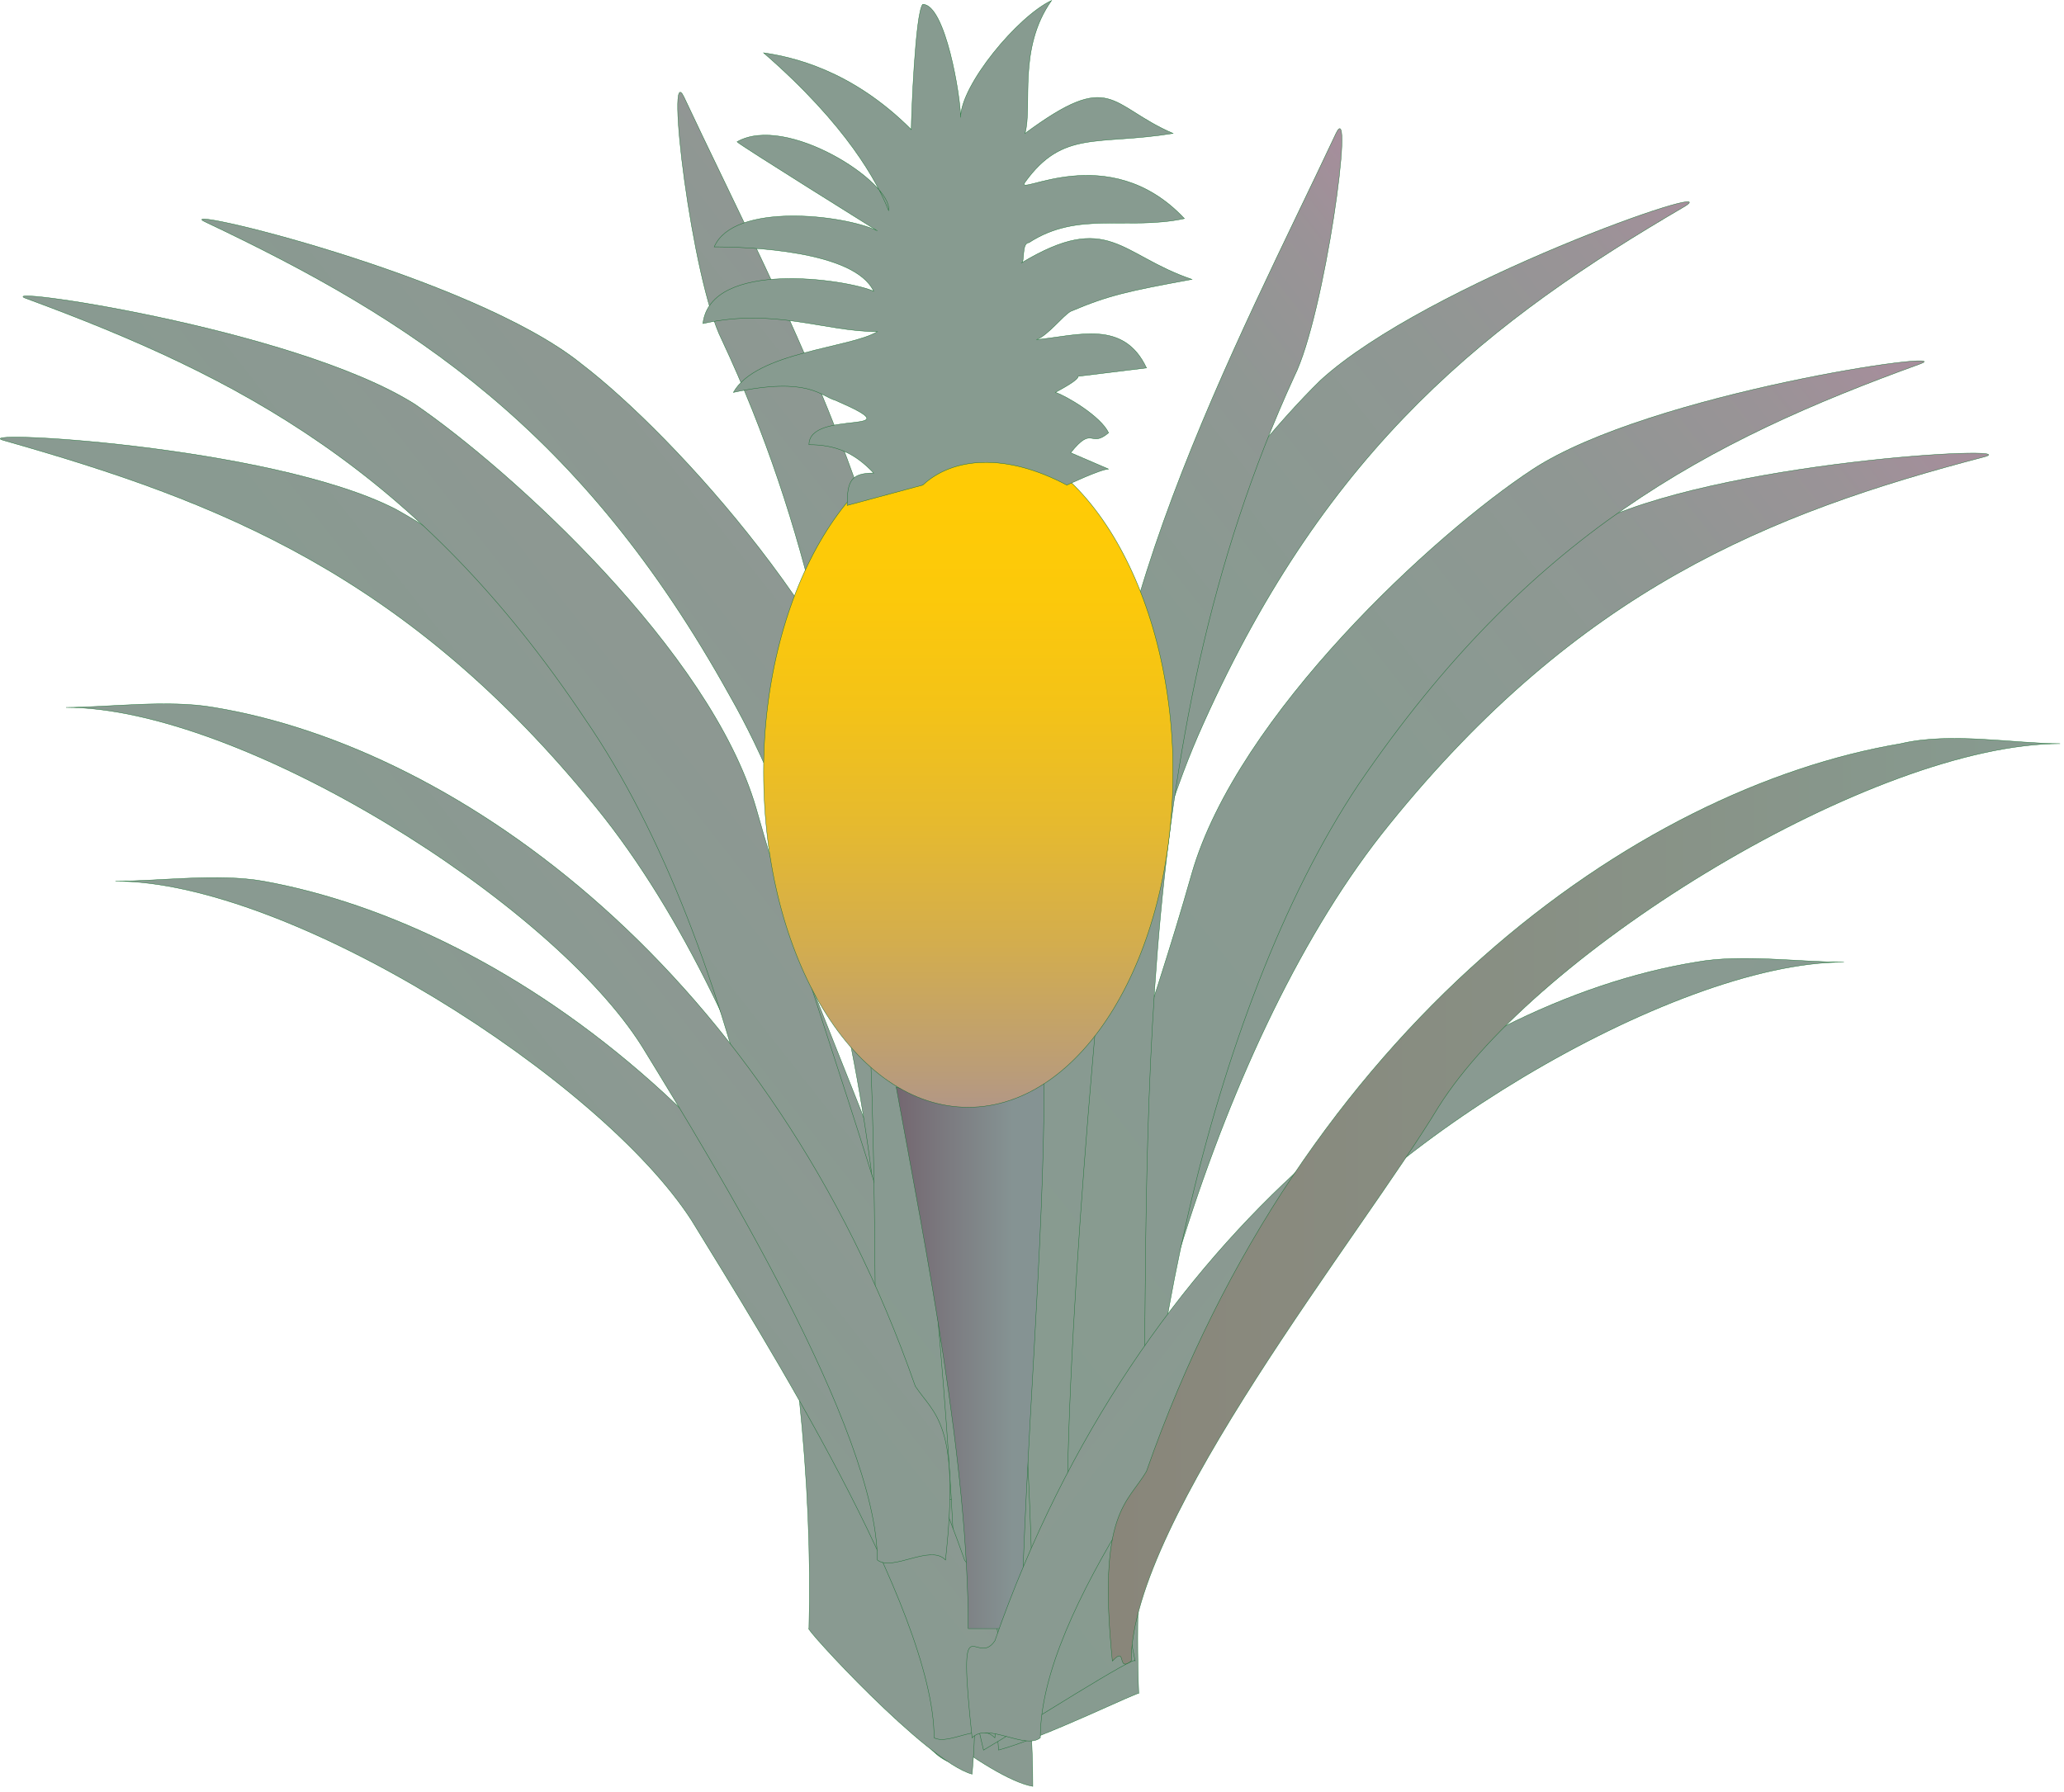 
        <svg xmlns:rdf="http://www.w3.org/1999/02/22-rdf-syntax-ns#" xmlns="http://www.w3.org/2000/svg" xmlns:cc="http://creativecommons.org/ns#" xmlns:xlink="http://www.w3.org/1999/xlink" xmlns:dc="http://purl.org/dc/elements/1.1/" x="0px" y="0px" width="501" height="435" viewBox="0 0 501 435" xml:space="preserve">
            <title>Pineapple</title>
            <desc xmlns:ian_image_library="https://ian.umces.edu/media-library/">
                <ian_image_library:title>Pineapple</ian_image_library:title>
                <ian_image_library:descr>Illustration of pineapple</ian_image_library:descr>
                <ian_image_library:scene>
                    <ian_image_library:contains>agriculture, agricultural, industry, farming, production, landuse, cultivation, pineapple, edible, food, fruit, tropical, plant, Magnoliophyta, angiosperm, flowering plant, Liliopsida, monocot, Zingiberidae, Bromeliales, Bromeliaceae, Ananas, sp.</ian_image_library:contains>
                    <ian_image_library:when>1999-01-01</ian_image_library:when>
                </ian_image_library:scene>
            </desc>
            
 <defs></defs>
 <linearGradient id="ian_symbols_5020a30f4e0cc094b972a33775a3770e" y2="-5015.7" gradientUnits="userSpaceOnUse" x2="-3342.1" gradientTransform="matrix(.32 0 0 .341 1557.1 1835)" y1="-4230.7" x1="-4277.6">
  <stop stop-color="#879B90" offset="0"/>
  <stop stop-color="#899A91" offset=".619"/>
  <stop stop-color="#8F9793" offset=".803"/>
  <stop stop-color="#9A9397" offset=".929"/>
  <stop stop-color="#A58E9B" offset="1"/>
 </linearGradient>
 <path stroke="#187031" stroke-width=".093" d="m266.33 415.04c2.768-69.632 29.429-163.83 70.856-214.82 45.995-56.962 92.007-75.584 144.45-89.297 11.02-2.97-65.31 1.022-95.675 16.684-24.851 13.724-76.393 52.938-91.128 90.224-25.734 68.705-59.805 134.43-59.805 208.99 11.05-1.93 32.19-12.78 31.31-11.77z" fill="url(#ian_symbols_5020a30f4e0cc094b972a33775a3770e)"/>
 <linearGradient id="ian_symbols_a062c62ce7a1e5d4f9edd25e3cae779d" y2="-4976.9" gradientUnits="userSpaceOnUse" x2="-4006.2" gradientTransform="matrix(.32 0 0 .341 1557.1 1835)" y1="-4148.2" x1="-4993.8">
  <stop stop-color="#879B90" offset="0"/>
  <stop stop-color="#899A91" offset=".619"/>
  <stop stop-color="#8F9793" offset=".803"/>
  <stop stop-color="#9A9397" offset=".929"/>
  <stop stop-color="#A58E9B" offset="1"/>
 </linearGradient>
 <path stroke="#187031" stroke-width=".093" d="m215.7 411.16c-2.736-69.707-29.429-163.85-70.835-214.92-46.011-56.85-92.028-74.55-143.56-89.2-11.925-2.96 64.426.926 94.791 16.609 24.851 13.798 76.382 53.022 91.128 90.287 25.745 69.643 63.467 145.2 63.467 219.76-11.03-1.96-35.89-23.55-34.99-22.54z" fill="url(#ian_symbols_a062c62ce7a1e5d4f9edd25e3cae779d)"/>
 <linearGradient id="ian_symbols_596bba81657b4684499001fc0499ce1a" y2="-5027.3" gradientUnits="userSpaceOnUse" x2="-3355.8" gradientTransform="matrix(.32 0 0 .341 1557.1 1835)" y1="-4241.1" x1="-4292.8">
  <stop stop-color="#879B90" offset="0"/>
  <stop stop-color="#899A91" offset=".619"/>
  <stop stop-color="#8F9793" offset=".803"/>
  <stop stop-color="#9A9397" offset=".929"/>
  <stop stop-color="#A58E9B" offset="1"/>
 </linearGradient>
 <path stroke="#187031" stroke-width=".093" d="m276.41 411.16c-2.726-69.707 16.63-165.79 53.395-220.78 41.429-60.816 84.698-83.345 136.18-101.99 11.036-3.897-65.293 6.867-93.838 25.489-23.967 15.683-71.783 59.815-82.834 98.113-20.219 71.581-53.353 139.26-46.922 212.89 11.05-2.97 34.98-14.73 34.02-13.72z" fill="url(#ian_symbols_596bba81657b4684499001fc0499ce1a)"/>
 <linearGradient id="ian_symbols_661963c6e3996d54658abb60ca094144" y2="-5052.5" gradientUnits="userSpaceOnUse" x2="-3974.4" gradientTransform="matrix(.32 0 0 .341 1557.1 1835)" y1="-4272.3" x1="-4904.3">
  <stop stop-color="#879B90" offset="0"/>
  <stop stop-color="#899A91" offset=".619"/>
  <stop stop-color="#8F9793" offset=".803"/>
  <stop stop-color="#9A9397" offset=".929"/>
  <stop stop-color="#A58E9B" offset="1"/>
 </linearGradient>
 <path stroke="#187031" stroke-width=".093" d="m212.96 393.46c8.23-68.632-2.79-166.74-35.896-224.68-35.89-64.7-77.285-91.226-126.98-114.78-11.063-4.909 64.415 12.787 91.081 34.39 23.003 17.61 67.178 66.672 75.472 105.9 13.809 72.613 25.755 159.93 13.809 233.48-11.07-3.91-18.37-35.25-17.48-34.31z" fill="url(#ian_symbols_661963c6e3996d54658abb60ca094144)"/>
 <linearGradient id="ian_symbols_fdcca027e7573bf4218efd8803a366b0" y2="-5068.2" gradientUnits="userSpaceOnUse" x2="-3435.7" gradientTransform="matrix(.32 0 0 .341 1557.1 1835)" y1="-4298" x1="-4353.6">
  <stop stop-color="#879B90" offset="0"/>
  <stop stop-color="#899A91" offset=".619"/>
  <stop stop-color="#8F9793" offset=".803"/>
  <stop stop-color="#9A9397" offset=".929"/>
  <stop stop-color="#A58E9B" offset="1"/>
 </linearGradient>
 <path stroke="#187031" stroke-width=".093" d="m275.53 403.28c-13.81-68.695-11.02-166.79 16.577-227.62 30.355-67.694 69.898-98.102 116.85-125.56 11.021-6.846-62.594 18.643-88.376 42.184-20.213 19.676-60.693 72.613-65.335 111.84-8.273 74.55-34.049 148.15-16.514 220.77 10.08-5.94 37.68-23.57 36.8-21.61z" fill="url(#ian_symbols_fdcca027e7573bf4218efd8803a366b0)"/>
 <linearGradient id="ian_symbols_b021248bfdf37cf4b93048bf215bc52e" y2="-5019.1" gradientUnits="userSpaceOnUse" x2="-4035.6" gradientTransform="matrix(.32 0 0 .341 1557.1 1835)" y1="-4194.1" x1="-5018.8">
  <stop stop-color="#879B90" offset="0"/>
  <stop stop-color="#899A91" offset=".619"/>
  <stop stop-color="#8F9793" offset=".803"/>
  <stop stop-color="#9A9397" offset=".929"/>
  <stop stop-color="#A58E9B" offset="1"/>
 </linearGradient>
 <path stroke="#187031" stroke-width=".093" d="m196.36 395.4c1.874-69.632-16.556-165.79-54.247-220.68-40.54-60.84-84.647-83.357-135.27-102.08-11.967-3.897 64.415 6.878 93.865 25.51 22.987 15.736 71.772 59.879 82.834 98.092 20.208 71.666 58.857 159.94 52.427 234.49-11.05-2.96-41.42-36.27-39.6-35.33z" fill="url(#ian_symbols_b021248bfdf37cf4b93048bf215bc52e)"/>
 <linearGradient id="ian_symbols_4390c28e5728735421201d7f2cfcf324" y2="-5057.5" gradientUnits="userSpaceOnUse" x2="-3950.9" gradientTransform="matrix(.32 0 0 .341 1557.1 1835)" y1="-4526.6" x1="-4583.7">
  <stop stop-color="#879B90" offset="0"/>
  <stop stop-color="#899A91" offset=".619"/>
  <stop stop-color="#8F9793" offset=".803"/>
  <stop stop-color="#9A9397" offset=".929"/>
  <stop stop-color="#A58E9B" offset="1"/>
 </linearGradient>
 <path stroke="#187031" stroke-width=".093" d="m220.33 204.12c10.115-55.908-31.324-131.48-54.29-180.54-4.599-9.816 1.832 44.25 9.157 58.889 42.343 90.213 35.907 187.39 37.765 281.6h18.377c0-61.86-10.15-155.03-11.01-159.95z" fill="url(#ian_symbols_4390c28e5728735421201d7f2cfcf324)"/>
 <linearGradient id="ian_symbols_970019c0f8b30424219135eab1dc19a1" y2="-4862.6" gradientUnits="userSpaceOnUse" x2="-4351.3" gradientTransform="matrix(.32 0 0 .341 1557.1 1835)" y1="-4529.5" x1="-3954.3">
  <stop stop-color="#879B90" offset="0"/>
  <stop stop-color="#8B9991" offset=".379"/>
  <stop stop-color="#959595" offset=".716"/>
  <stop stop-color="#A58E9B" offset="1"/>
 </linearGradient>
 <path stroke="#187031" stroke-width=".093" d="m240.56 238.41c-4.599-49.051-6.441-117.66-16.577-170.59-1.821-9.849-3.652 30.323-4.61 45.048-8.268 100.06 11.073 191.3 12.915 285.48h18.398c.01-61.83-10.12-155.01-10.12-159.94z" fill="url(#ian_symbols_970019c0f8b30424219135eab1dc19a1)"/>
 <linearGradient id="ian_symbols_e77a8378b9291ac4218739d048ef29e1" y2="-5024.1" gradientUnits="userSpaceOnUse" x2="-3638.1" gradientTransform="matrix(.32 0 0 .341 1557.1 1835)" y1="-4490.5" x1="-4274">
  <stop stop-color="#879B90" offset="0"/>
  <stop stop-color="#899A91" offset=".619"/>
  <stop stop-color="#8F9793" offset=".803"/>
  <stop stop-color="#9A9397" offset=".929"/>
  <stop stop-color="#A58E9B" offset="1"/>
 </linearGradient>
 <path stroke="#187031" stroke-width=".093" d="m269.1 213.93c-9.209-55.908 32.208-132.48 55.184-181.54 4.643-9.731-2.726 44.228-10.115 58.974-41.406 90.213-34.933 188.33-36.796 281.51h-18.409c.01-61.86 10.15-155.03 10.15-158.94z" fill="url(#ian_symbols_e77a8378b9291ac4218739d048ef29e1)"/>
 <linearGradient id="ian_symbols_87cba6a945e03f343d346adef82fa46a" y2="-4721.7" gradientUnits="userSpaceOnUse" x2="-4113.9" gradientTransform="matrix(.32 0 0 .341 1557.1 1835)" y1="-4124" x1="-4826.2">
  <stop stop-color="#879B90" offset="0"/>
  <stop stop-color="#899A91" offset=".619"/>
  <stop stop-color="#8F9793" offset=".803"/>
  <stop stop-color="#9A9397" offset=".929"/>
  <stop stop-color="#A58E9B" offset="1"/>
 </linearGradient>
 <path stroke="#187031" stroke-width=".093" d="m234.12 378.73c-34.95-100.06-110.43-154.04-170.23-164.8-11.063-1.938-24.872 0-35.87 0 42.344 0 117.75 48.04 139.85 82.355 17.482 28.545 58.868 94.195 58.868 125.62 3.705 1.949 11.052-3.886 14.746 0 3.65-34.3-2.76-36.32-7.37-43.17z" fill="url(#ian_symbols_87cba6a945e03f343d346adef82fa46a)"/>
 <linearGradient id="ian_symbols_3da7cd16cac44cc46151c82a744b7a49" y2="-4412.1" gradientUnits="userSpaceOnUse" x2="-4098" gradientTransform="matrix(.32 0 0 .341 1557.1 1835)" y1="-4412.1" x1="-4209.8">
  <stop stop-color="#6F5B67" offset="0"/>
  <stop stop-color="#859393" offset="1"/>
 </linearGradient>
 <path stroke="#187031" stroke-width=".093" d="m217.54 263.93c14.747 4.897 24.851 5.92 35.902-.947 0 39.224-4.637 89.286-5.521 132.42h-12.899c0-40.24-10.11-91.23-17.48-131.47z" fill="url(#ian_symbols_3da7cd16cac44cc46151c82a744b7a49)"/>
 <linearGradient id="ian_symbols_be357bfe3a388e7419be0a2385c20a66" y2="-4708.6" gradientUnits="userSpaceOnUse" x2="-4145.3" gradientTransform="matrix(.32 0 0 .341 1557.1 1835)" y1="-4136.8" x1="-3463.8">
  <stop stop-color="#879B90" offset="0"/>
  <stop stop-color="#899A91" offset=".619"/>
  <stop stop-color="#8F9793" offset=".803"/>
  <stop stop-color="#9A9397" offset=".929"/>
  <stop stop-color="#A58E9B" offset="1"/>
 </linearGradient>
 <path stroke="#187031" stroke-width=".093" d="m241.49 398.35c34.923-100.03 110.42-155.01 170.19-164.76 11.072-2.023 24.893 0 35.891 0-42.322 0-118.65 47.028-139.84 82.334-17.514 28.48-55.215 74.562-55.215 105.99-3.71 2.971-12.862-3.886-16.556 0-3.67-34.31.93-16.68 5.53-23.56z" fill="url(#ian_symbols_be357bfe3a388e7419be0a2385c20a66)"/>
 <linearGradient id="ian_symbols_9c4274efa4b2ba94bda7dded3a015108" y2="-4522.1" gradientUnits="userSpaceOnUse" x2="-3317.7" gradientTransform="matrix(.32 0 0 .341 1557.1 1835)" y1="-4522.1" x1="-4053.3">
  <stop stop-color="#898579" offset="0"/>
  <stop stop-color="#879B90" offset="1"/>
 </linearGradient>
 <path stroke="#187031" stroke-width=".093" d="m278.29 357.2c37.702-107.94 118.69-165.81 183.09-176.65 11.988-2.875 27.618 0 38.665 0-45.096 0-126.99 50.063-150.92 88.274-18.377 30.494-74.541 100.13-74.541 134.45-3.673 2.896-.905-3.897-4.578 0-3.67-36.25 3.68-38.19 8.29-46.07z" fill="url(#ian_symbols_9c4274efa4b2ba94bda7dded3a015108)"/>
 <linearGradient id="ian_symbols_e092df603b388e34fd081abfb3639885" y2="-4843.5" gradientUnits="userSpaceOnUse" x2="-4155.2" gradientTransform="matrix(.32 0 0 .341 1557.1 1835)" y1="-4245.4" x1="-4868">
  <stop stop-color="#879B90" offset="0"/>
  <stop stop-color="#899A91" offset=".619"/>
  <stop stop-color="#8F9793" offset=".803"/>
  <stop stop-color="#9A9397" offset=".929"/>
  <stop stop-color="#A58E9B" offset="1"/>
 </linearGradient>
 <path stroke="#187031" stroke-width=".093" d="m222.16 336.52c-34.94-100.03-110.42-154.94-170.26-164.77-11.03-1.949-25.776 0-35.87 0 42.312 0 117.76 47.092 139.88 82.409 17.45 28.48 57.047 93.204 57.047 124.57 3.673 2.938 12.894-3.918 16.546 0 3.67-33.32-2.77-35.27-7.35-42.21z" fill="url(#ian_symbols_e092df603b388e34fd081abfb3639885)"/>
 <linearGradient id="ian_symbols_59eac3ca60a27c44bd0fbc751ec5668e" y2="-4552.5" gradientUnits="userSpaceOnUse" x2="-4130.2" gradientTransform="matrix(.32 0 0 .341 1557.1 1835)" y1="-5028.5" x1="-4130.2">
  <stop stop-color="#FFCB05" offset="0"/>
  <stop stop-color="#FCC90A" offset=".146"/>
  <stop stop-color="#F4C317" offset=".312"/>
  <stop stop-color="#E6BA2E" offset=".488"/>
  <stop stop-color="#D3AD4E" offset=".671"/>
  <stop stop-color="#BB9D77" offset=".858"/>
  <stop stop-color="#A58E9B" offset="1"/>
 </linearGradient>
 <path stroke="#187031" stroke-width=".093" d="m235.02 106c27.597 0 49.706 37.265 49.706 81.418 0 45.144-22.108 81.407-49.706 81.407-27.587 0-49.669-36.264-49.669-81.407.01-44.15 22.09-81.42 49.67-81.42z" fill="url(#ian_symbols_59eac3ca60a27c44bd0fbc751ec5668e)"/>
 <path stroke="#187031" stroke-width=".093" d="m223.98 117.78c7.357-6.846 20.261-7.857 34.976 0 0 0 8.251-3.897 10.136-3.897l-9.209-3.96c5.504-6.868 4.621-.958 9.209-4.845-1.884-3.993-10.136-8.89-12.904-9.816 1.842-1.022 5.526-2.981 5.526-3.897l16.578-2.034c-5.537-11.775-16.578-7.878-26.713-6.867 2.779-1.011 6.452-5.845 8.305-6.867 9.209-3.908 13.798-4.898 29.429-7.772-17.472-5.941-20.219-16.716-41.391-3.993.884 0 0-4.919 1.836-4.919 11.957-7.804 23.924-2.885 37.733-5.845-18.398-19.655-41.428-4.919-38.686-8.827 9.226-12.787 17.52-8.869 35.923-11.85-15.635-6.782-14.719-15.662-35.923 0 1.879-6.782-1.837-20.56 6.436-32.271-8.273 3.886-22.061 20.581-22.061 28.385 0-4.93-3.673-27.458-9.199-27.458-1.821 1.948-2.79 27.458-2.79 30.408-14.672-14.725-29.375-17.695-35.838-18.632 20.283 17.632 27.608 31.419 30.344 38.287.937-6.868-24.829-23.541-36.796-16.684.905.948 34.06 21.603 34.06 21.603-8.294-3.972-34.944-6.932-39.597 3.907 8.315 0 34.071.926 38.703 10.764-6.431-2.875-39.597-7.826-41.449 7.858 17.482-3.886 29.471 1.959 42.343 1.959-6.441 3.982-29.429 4.908-34.944 14.746 18.345-3.897 21.146.926 24.797 1.938 20.261 8.805-6.452 1.938-6.452 10.764 6.452 0 11.073 1.959 15.705 6.878-5.547 0-6.431 2.001-6.431 7.868l18.33-4.94z" fill="#879B90"/>
</svg>
